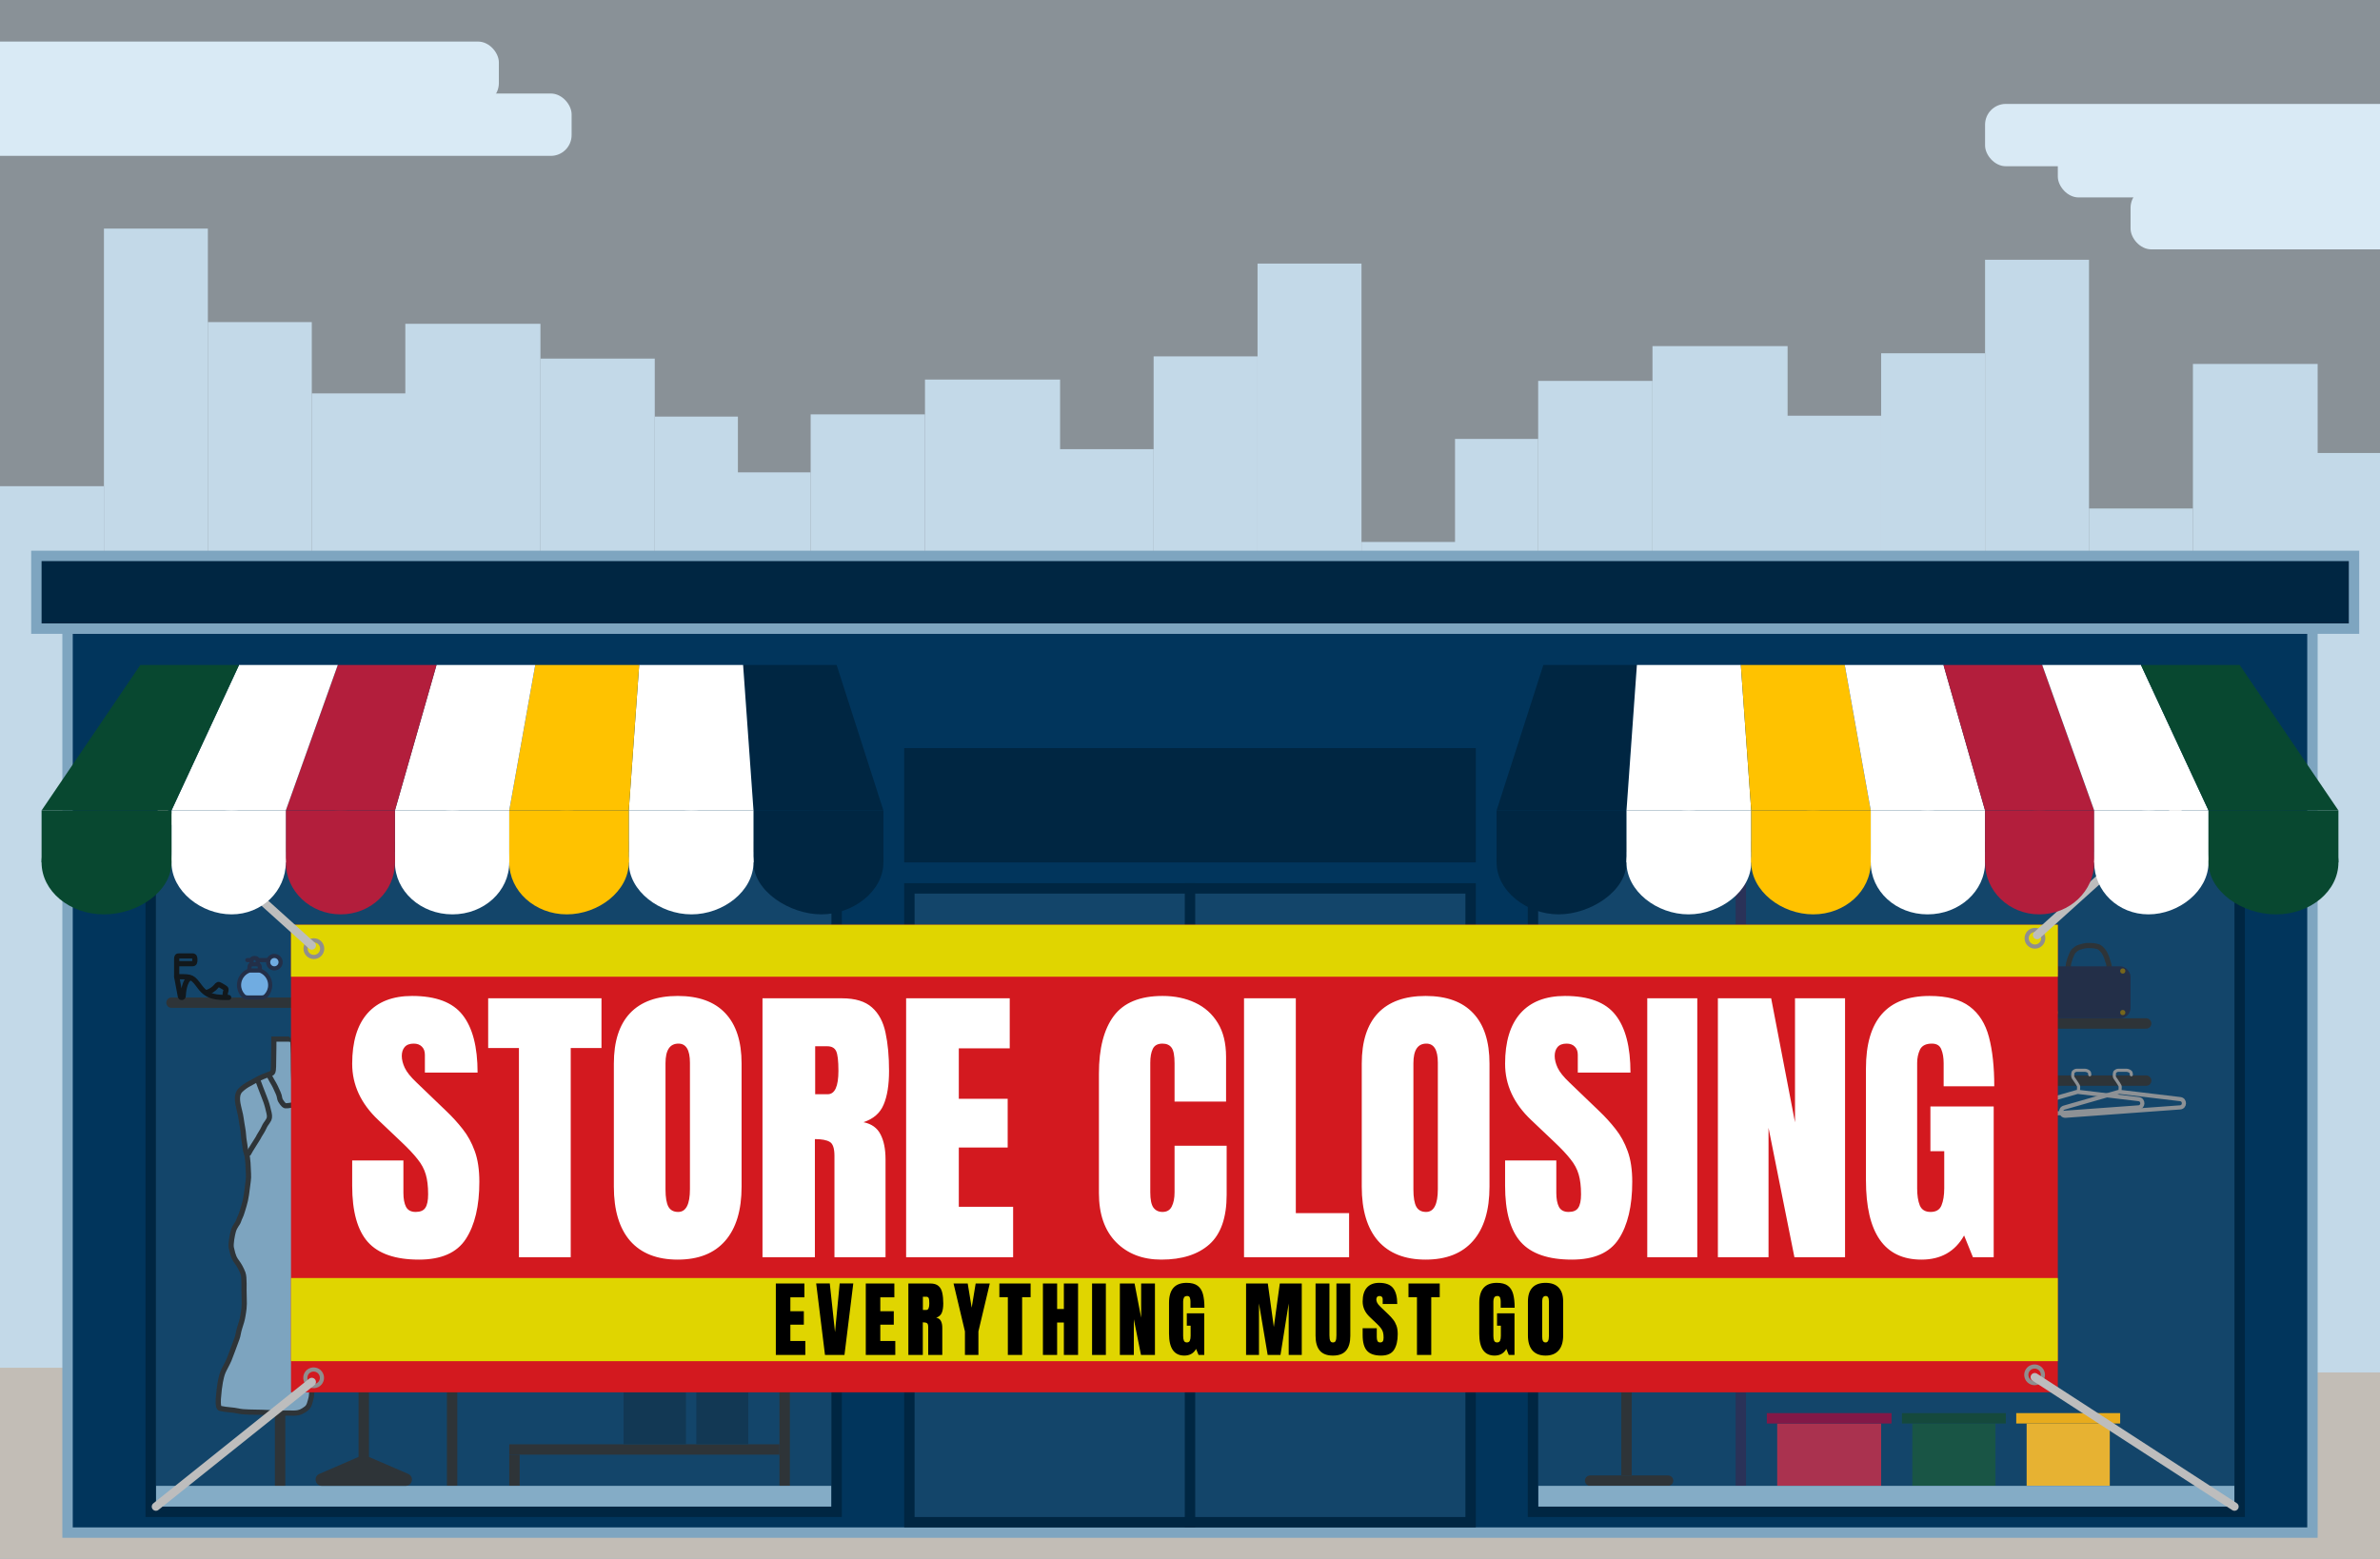 <svg width="229" height="150" viewBox="0 0 229 150" fill="none" xmlns="http://www.w3.org/2000/svg">
<rect x="0" y="0" width="229" height="150" fill="#808080" stroke="none"/>
<g clip-path="url(#clip0_509_1456)">
<rect width="229" height="150" fill="#A4C5DC" fill-opacity="0.25"/>
<rect y="122" width="229" height="28" fill="#C2BDB6"/>
<rect y="46.792" width="10" height="84.841" fill="#C3D9E8"/>
<rect x="10" y="22" width="10" height="110" fill="#C3D9E8"/>
<rect x="20" y="31" width="10" height="101" fill="#C3D9E8"/>
<rect x="30" y="37.861" width="10" height="93.772" fill="#C3D9E8"/>
<rect x="39" y="31.163" width="13" height="100.47" fill="#C3D9E8"/>
<rect x="52" y="34.513" width="11" height="97.121" fill="#C3D9E8"/>
<rect x="63" y="40.094" width="8" height="91.539" fill="#C3D9E8"/>
<rect width="10" height="84.841" transform="matrix(-1 0 0 1 141 52.159)" fill="#C3D9E8"/>
<rect width="10" height="111.633" transform="matrix(-1 0 0 1 131 25.367)" fill="#C3D9E8"/>
<rect width="10" height="102.702" transform="matrix(-1 0 0 1 121 34.298)" fill="#C3D9E8"/>
<rect width="10" height="93.772" transform="matrix(-1 0 0 1 111 43.228)" fill="#C3D9E8"/>
<rect width="13" height="100.47" transform="matrix(-1 0 0 1 102 36.53)" fill="#C3D9E8"/>
<rect width="11" height="97.121" transform="matrix(-1 0 0 1 89 39.88)" fill="#C3D9E8"/>
<rect width="8" height="91.539" transform="matrix(-1 0 0 1 78 45.461)" fill="#C3D9E8"/>
<rect width="10" height="84.841" transform="matrix(-1 0 0 1 211 48.938)" fill="#C3D9E8"/>
<rect width="12" height="84.798" transform="matrix(-1 0 0 1 223 35.027)" fill="#C3D9E8"/>
<path d="M229 43.597H222V132.084H229V43.597Z" fill="#C3D9E8"/>
<rect width="10" height="109" transform="matrix(-1 0 0 1 201 25)" fill="#C3D9E8"/>
<rect width="10" height="100" transform="matrix(-1 0 0 1 191 34)" fill="#C3D9E8"/>
<rect width="10" height="93.772" transform="matrix(-1 0 0 1 181 40.008)" fill="#C3D9E8"/>
<rect width="13" height="100.47" transform="matrix(-1 0 0 1 172 33.31)" fill="#C3D9E8"/>
<rect width="11" height="97.121" transform="matrix(-1 0 0 1 159 36.659)" fill="#C3D9E8"/>
<rect width="8" height="91.539" transform="matrix(-1 0 0 1 148 42.241)" fill="#C3D9E8"/>
<rect x="6.5" y="60.5" width="216" height="87" fill="#01355C" stroke="#7EA5C0"/>
<rect x="3.5" y="53.5" width="223" height="7" fill="#002642" stroke="#7EA5C0"/>
<line x1="16.5" y1="96.5" x2="39.5" y2="96.5" stroke="#212121" stroke-linecap="round"/>
<path d="M23 94.807C23 95.2 23.153 95.557 23.402 95.823C23.541 95.972 23.665 96 23.866 96H25.134C25.335 96 25.459 95.972 25.598 95.823C25.847 95.557 26 95.2 26 94.807C26 94.206 25.642 93.688 25.127 93.451C25.038 93.411 24.96 93.4 24.863 93.4H24.137C24.04 93.4 23.962 93.411 23.873 93.451C23.358 93.688 23 94.206 23 94.807Z" fill="#6FAEE8" stroke="#141B34" stroke-width="0.4" stroke-linecap="round" stroke-linejoin="round"/>
<path d="M24 93.4V93.2C24 92.869 24.069 92.8 24.4 92.8H24.6C24.931 92.8 25 92.869 25 93.2V93.4" stroke="#141B34" stroke-width="0.4" stroke-linejoin="round"/>
<path d="M24.8 92.8V92.5C24.8 92.29 24.726 92.2 24.5 92.2C24.275 92.2 24.2 92.29 24.2 92.5V92.8" stroke="#141B34" stroke-width="0.4" stroke-linejoin="round"/>
<circle cx="26.4" cy="92.6" r="0.6" fill="#6FAEE8" stroke="#141B34" stroke-width="0.4" stroke-linecap="round" stroke-linejoin="round"/>
<path d="M23.8 92.4H24.2M24.8 92.4H25.8" stroke="#141B34" stroke-width="0.4" stroke-linecap="round" stroke-linejoin="round"/>
<path d="M21.735 96C21.675 95.89 21.637 95.693 21.694 95.496C21.768 95.239 21.804 95.165 21.571 95.029L21.224 94.825C21.004 94.697 20.958 94.734 20.797 94.929C20.602 95.166 20.253 95.439 19.75 95.557" stroke="black" stroke-width="0.5"/>
<path d="M17 92.75V92.3C17 92.052 17.043 92 17.25 92H18.5C18.727 92 18.75 92.139 18.75 92.375C18.75 92.611 18.727 92.75 18.5 92.75H17ZM17 92.75V94" stroke="black" stroke-width="0.5" stroke-linejoin="round"/>
<path d="M17 94H17.25C17.863 94 18.17 94 18.434 94.132C18.698 94.264 18.882 94.509 19.25 95C19.994 95.992 20.868 96 22 96" stroke="black" stroke-width="0.5" stroke-linecap="round"/>
<path d="M17 94L17.354 95.889C17.366 95.953 17.423 96 17.488 96V96C17.564 96 17.625 95.939 17.629 95.864C17.646 95.486 17.74 94.431 18.25 94.125" stroke="black" stroke-width="0.5"/>
<line x1="41.5" y1="91.5" x2="78.5" y2="91.5" stroke="#212121" stroke-linecap="round"/>
<path d="M43.5 91.5V143" stroke="#212121"/>
<path d="M75.5 91.5V142.5" stroke="#212121" stroke-linecap="square"/>
<line x1="44" y1="94.5" x2="75" y2="94.5" stroke="#212121"/>
<path d="M26.318 102.664C26.351 101.101 26.351 100.055 26.351 100H27.694C27.988 100 27.694 100 27.994 100.035C28.209 100.06 28.169 100.112 28.21 100.841C28.252 101.57 28.225 102.932 28.269 103.669C28.319 104.517 28.253 104.795 28.427 105.087C28.619 105.406 29.012 105.63 29.027 106.231C29.052 107.189 28.987 107.865 28.968 108.635C28.952 109.335 28.952 110.628 28.96 111.338C28.969 112.049 28.984 112.173 28.994 112.383C29.036 113.285 29.122 113.643 29.152 113.958C29.202 114.47 29.196 115.217 29.261 115.751C29.302 116.091 29.285 116.429 29.378 116.884C29.502 117.494 29.709 118.013 29.728 118.862C29.752 120.001 29.72 120.829 29.711 121.618C29.702 122.297 29.689 123.508 29.711 124.155C29.736 124.885 29.778 125.554 29.803 126.931C29.819 127.88 29.809 129.655 29.861 130.598C29.919 131.652 29.948 131.904 29.961 132.174C30.003 133.036 30.032 134.175 29.935 134.536C29.818 134.973 29.756 135.345 29.485 135.549L29.466 135.563C29.202 135.762 28.885 136 28.295 136C26.699 136 26.265 135.971 25.172 135.923C24.377 135.889 23.459 135.933 22.889 135.791C22.497 135.694 21.785 135.682 21.255 135.562L21.248 135.56C21.159 135.54 21.08 135.522 21.04 135.35C20.998 135.173 20.993 134.843 21.007 134.636C21.048 134.008 21.134 133.348 21.199 133.011C21.265 132.663 21.341 132.325 21.457 132.046C21.6 131.705 21.824 131.353 22.033 130.878C22.183 130.537 22.556 129.472 22.808 128.808C22.916 128.523 22.919 128.24 23.058 127.807C23.199 127.37 23.319 127.017 23.383 126.571C23.433 126.217 23.541 125.827 23.491 124.84C23.449 124.014 23.546 122.973 23.374 122.521C23.215 122.104 23.01 121.746 22.798 121.459L22.787 121.443C22.592 121.18 22.446 120.982 22.257 120.082C22.183 119.728 22.358 118.815 22.45 118.5C22.608 117.958 22.866 117.793 22.957 117.5C23.066 117.153 23.152 117.124 23.325 116.539C23.433 116.171 23.545 115.836 23.608 115.532C23.683 115.171 23.739 114.864 23.808 114.233C23.85 113.851 23.941 113.434 23.908 112.961C23.866 112.35 23.886 111.467 23.691 110.927C23.582 110.627 23.574 110.208 23.499 109.836C23.432 109.502 23.435 108.998 23.349 108.585C23.282 108.266 23.256 107.957 23.191 107.599C23.132 107.279 23.194 107.5 22.957 106.526C22.727 105.578 22.887 105.153 23.167 104.89C23.417 104.653 23.707 104.447 24.009 104.293C24.335 104.126 24.659 103.92 25.001 103.751C25.369 103.57 25.82 103.436 26.143 103.285L26.143 103.285C26.219 103.25 26.306 103.21 26.318 102.664Z" fill="#7EA5C0" stroke="#212121" stroke-width="0.5" stroke-linecap="round"/>
<path d="M24.822 104C24.907 104.253 25.245 105.126 25.403 105.526C25.534 105.857 25.658 106.181 25.749 106.544C25.869 107.02 25.95 107.308 25.925 107.526C25.886 107.883 25.599 108.054 25.41 108.49C25.235 108.891 24.993 109.18 24.822 109.536C24.786 109.618 24.04 110.744 23.93 111" stroke="#212121" stroke-width="0.5" stroke-linecap="round"/>
<path d="M25.965 103.634C26.001 103.699 26.075 103.846 26.166 104.008C26.29 104.224 26.427 104.441 26.497 104.603C26.575 104.782 26.67 104.984 26.758 105.176C26.838 105.35 26.886 105.509 26.909 105.683C26.95 106 27.334 106.363 27.334 106.363C27.45 106.5 27.895 106.367 28.252 106.33C28.402 106.323 28.634 106.323 28.874 106.345" stroke="#212121" stroke-width="0.5" stroke-linecap="round"/>
<path d="M26.45 143C26.45 143.276 26.674 143.5 26.95 143.5C27.226 143.5 27.45 143.276 27.45 143H26.95H26.45ZM26.95 136H26.45V143H26.95H27.45V136H26.95Z" fill="#212121"/>
<path d="M206.5 104H197" stroke="#212121" stroke-linecap="round"/>
<path d="M206.5 98.5H197" stroke="#212121" stroke-linecap="round"/>
<path d="M199.006 94C199.006 93.994 199.006 93.897 199.005 93.743C199.004 93.662 198.997 93.445 199.002 93.111C199.006 92.766 199.065 92.629 199.103 92.489C199.162 92.269 199.196 92.179 199.229 92.113C199.261 92.046 199.323 91.849 199.421 91.675C199.518 91.505 199.644 91.406 199.874 91.256C200.002 91.172 200.271 91.108 200.499 91.049C200.669 91.005 200.811 91.003 200.868 91.001C201.046 90.996 201.351 91.006 201.47 91.022C201.717 91.055 201.856 91.11 201.935 91.137C202.052 91.177 202.26 91.381 202.394 91.557C202.52 91.722 202.609 91.932 202.671 92.09C202.712 92.194 202.749 92.286 202.786 92.433C202.814 92.541 202.852 92.634 202.874 92.704C202.911 92.822 202.939 92.981 202.947 93.062C202.956 93.153 202.976 93.241 202.986 93.441C202.989 93.491 202.995 93.522 202.998 93.605C203.001 93.689 203.001 93.823 202.992 93.962" stroke="#212121" stroke-width="0.5" stroke-linecap="round"/>
<rect x="197" y="93" width="8" height="5" rx="1" fill="#141B34"/>
<circle cx="197.75" cy="97.45" r="0.25" fill="#755C00"/>
<circle cx="197.75" cy="93.45" r="0.25" fill="#755C00"/>
<circle cx="204.25" cy="97.45" r="0.25" fill="#755C00"/>
<circle cx="204.25" cy="93.45" r="0.25" fill="#755C00"/>
<line x1="156.5" y1="142" x2="156.5" y2="134" stroke="#212121"/>
<path d="M153 142.5H160.5" stroke="#212121" stroke-linecap="round"/>
<line x1="75" y1="139.5" x2="49" y2="139.5" stroke="#212121"/>
<line x1="49.5" y1="140" x2="49.5" y2="143" stroke="#212121"/>
<rect x="60" y="134" width="6" height="5" fill="#002642"/>
<rect x="67" y="134" width="5" height="5" fill="#002642"/>
<rect x="15" y="143" width="65" height="2" fill="#86AEC8"/>
<line x1="167.5" y1="83" x2="167.5" y2="143" stroke="#1C1F46"/>
<path d="M201.075 103.439C201.075 103.367 201.06 103.229 201.015 103.179C200.917 103.07 200.734 103.002 200.578 103.002C200.389 103.002 200.257 102.997 199.838 103.002C199.681 103.004 199.604 103.074 199.547 103.113C199.423 103.198 199.453 103.355 199.434 103.51C199.414 103.676 199.543 103.819 199.659 103.979C199.821 104.202 199.933 104.404 199.99 104.515C200.017 104.567 199.99 104.78 199.99 104.875" stroke="#908E8E" stroke-width="0.3" stroke-linecap="round"/>
<path d="M199.824 105.101L194.613 106.597C194.151 106.729 194.273 107.415 194.753 107.38L205.763 106.577C206.246 106.542 206.262 105.839 205.781 105.781L199.982 105.088C199.929 105.082 199.875 105.086 199.824 105.101Z" stroke="#908E8E" stroke-width="0.4"/>
<path d="M205.075 103.439C205.075 103.367 205.06 103.229 205.015 103.179C204.917 103.07 204.734 103.002 204.578 103.002C204.389 103.002 204.257 102.997 203.838 103.002C203.681 103.004 203.604 103.074 203.547 103.113C203.423 103.198 203.453 103.355 203.434 103.51C203.414 103.676 203.543 103.819 203.659 103.979C203.821 104.202 203.933 104.404 203.99 104.515C204.017 104.567 203.99 104.78 203.99 104.875" stroke="#908E8E" stroke-width="0.3" stroke-linecap="round"/>
<path d="M203.824 105.101L198.613 106.597C198.151 106.729 198.273 107.415 198.753 107.38L209.763 106.577C210.246 106.542 210.262 105.839 209.781 105.781L203.982 105.088C203.929 105.082 203.875 105.086 203.824 105.101Z" stroke="#908E8E" stroke-width="0.4"/>
<rect x="195" y="137" width="8" height="6" fill="#FAB51A"/>
<rect x="194" y="136" width="10" height="1" fill="#FBAD00"/>
<rect x="171" y="137" width="10" height="6" fill="#B31E3C"/>
<rect x="170" y="136" width="12" height="1" fill="#840032"/>
<rect x="184" y="137" width="8" height="6" fill="#084830"/>
<rect x="183" y="136" width="10" height="1" fill="#043A26"/>
<path d="M35 134V141" stroke="#212121"/>
<path d="M34.762 140.103C34.914 140.037 35.086 140.037 35.238 140.103L39.271 141.849C39.869 142.108 39.684 143 39.033 143H30.967C30.316 143 30.131 142.108 30.729 141.849L34.762 140.103Z" fill="#212121"/>
<rect x="87" y="72" width="55" height="11" fill="#002642"/>
<rect x="148" y="143" width="67" height="2" fill="#86AEC8"/>
<rect x="87.5" y="85.5" width="54" height="61" fill="#7EA5C0" fill-opacity="0.15" stroke="#002642"/>
<line x1="114.5" y1="147" x2="114.5" y2="85" stroke="#002642"/>
<rect x="14.5" y="81.5" width="66" height="64" fill="#7EA5C0" fill-opacity="0.15" stroke="#002642"/>
<rect x="147.5" y="81.5" width="68" height="64" fill="#7EA5C0" fill-opacity="0.15" stroke="#002642"/>
<rect x="28" y="89" width="170" height="45" fill="#D3191F"/>
<rect x="28" y="89" width="170" height="5" fill="#E0D500"/>
<rect x="28" y="123" width="170" height="8" fill="#E0D500"/>
<path d="M40.316 121.227C38.041 121.227 36.398 120.66 35.388 119.527C34.388 118.395 33.887 116.591 33.887 114.118V111.683H38.815V114.798C38.815 115.374 38.9 115.827 39.07 116.157C39.249 116.478 39.556 116.639 39.99 116.639C40.443 116.639 40.755 116.507 40.925 116.242C41.104 115.978 41.194 115.544 41.194 114.939C41.194 114.175 41.118 113.538 40.967 113.028C40.816 112.509 40.552 112.018 40.174 111.555C39.806 111.083 39.292 110.536 38.631 109.913L36.394 107.789C34.723 106.212 33.887 104.409 33.887 102.379C33.887 100.255 34.378 98.636 35.36 97.522C36.351 96.409 37.781 95.852 39.65 95.852C41.935 95.852 43.554 96.46 44.507 97.678C45.47 98.896 45.952 100.746 45.952 103.229H40.882V101.516C40.882 101.176 40.783 100.911 40.585 100.723C40.396 100.534 40.137 100.439 39.806 100.439C39.41 100.439 39.117 100.553 38.928 100.779C38.749 100.996 38.659 101.28 38.659 101.629C38.659 101.978 38.754 102.356 38.942 102.762C39.131 103.168 39.504 103.635 40.061 104.164L42.935 106.925C43.511 107.472 44.04 108.053 44.522 108.667C45.003 109.271 45.39 109.979 45.683 110.791C45.975 111.593 46.122 112.575 46.122 113.736C46.122 116.077 45.687 117.913 44.819 119.244C43.96 120.566 42.459 121.227 40.316 121.227ZM49.931 121V100.864H46.971V96.078H57.874V100.864H54.915V121H49.931ZM65.21 121.227C63.218 121.227 61.693 120.627 60.636 119.428C59.588 118.22 59.064 116.478 59.064 114.203V102.365C59.064 100.232 59.583 98.613 60.622 97.508C61.669 96.404 63.199 95.852 65.21 95.852C67.22 95.852 68.745 96.404 69.783 97.508C70.831 98.613 71.355 100.232 71.355 102.365V114.203C71.355 116.478 70.826 118.22 69.769 119.428C68.721 120.627 67.201 121.227 65.21 121.227ZM65.252 116.639C66.007 116.639 66.385 115.907 66.385 114.444V102.28C66.385 101.053 66.017 100.439 65.28 100.439C64.45 100.439 64.034 101.067 64.034 102.323V114.472C64.034 115.246 64.129 115.803 64.317 116.143C64.506 116.473 64.818 116.639 65.252 116.639ZM73.366 121V96.078H81.012C82.287 96.078 83.249 96.371 83.901 96.956C84.552 97.532 84.987 98.344 85.204 99.392C85.43 100.43 85.543 101.653 85.543 103.059C85.543 104.418 85.369 105.504 85.019 106.316C84.68 107.128 84.033 107.689 83.08 108.001C83.863 108.161 84.411 108.553 84.722 109.176C85.043 109.79 85.204 110.588 85.204 111.569V121H80.29V111.244C80.29 110.517 80.139 110.068 79.837 109.898C79.544 109.719 79.067 109.629 78.407 109.629V121H73.366ZM78.435 105.311H79.639C80.328 105.311 80.672 104.56 80.672 103.059C80.672 102.087 80.597 101.45 80.446 101.147C80.295 100.845 80.012 100.694 79.596 100.694H78.435V105.311ZM87.186 121V96.078H97.155V100.893H92.255V105.75H96.957V110.437H92.255V116.143H97.481V121H87.186ZM111.74 121.227C109.937 121.227 108.483 120.665 107.378 119.542C106.283 118.418 105.736 116.846 105.736 114.826V103.328C105.736 100.911 106.213 99.061 107.166 97.777C108.129 96.493 109.691 95.852 111.853 95.852C113.033 95.852 114.081 96.069 114.997 96.503C115.922 96.937 116.649 97.588 117.177 98.457C117.706 99.316 117.97 100.402 117.97 101.714V106.019H113.014V102.337C113.014 101.591 112.92 101.091 112.731 100.836C112.542 100.572 112.25 100.439 111.853 100.439C111.39 100.439 111.079 100.609 110.918 100.949C110.758 101.28 110.678 101.723 110.678 102.28V114.755C110.678 115.444 110.777 115.931 110.975 116.214C111.183 116.497 111.475 116.639 111.853 116.639C112.278 116.639 112.575 116.464 112.745 116.115C112.924 115.765 113.014 115.312 113.014 114.755V110.267H118.027V114.982C118.027 117.172 117.475 118.763 116.37 119.754C115.266 120.736 113.722 121.227 111.74 121.227ZM119.698 121V96.078H124.682V116.752H129.808V121H119.698ZM137.171 121.227C135.18 121.227 133.655 120.627 132.598 119.428C131.55 118.22 131.026 116.478 131.026 114.203V102.365C131.026 100.232 131.545 98.613 132.583 97.508C133.631 96.404 135.161 95.852 137.171 95.852C139.182 95.852 140.707 96.404 141.745 97.508C142.793 98.613 143.317 100.232 143.317 102.365V114.203C143.317 116.478 142.788 118.22 141.731 119.428C140.683 120.627 139.163 121.227 137.171 121.227ZM137.214 116.639C137.969 116.639 138.347 115.907 138.347 114.444V102.28C138.347 101.053 137.979 100.439 137.242 100.439C136.411 100.439 135.996 101.067 135.996 102.323V114.472C135.996 115.246 136.09 115.803 136.279 116.143C136.468 116.473 136.78 116.639 137.214 116.639ZM151.247 121.227C148.972 121.227 147.329 120.66 146.319 119.527C145.318 118.395 144.818 116.591 144.818 114.118V111.683H149.746V114.798C149.746 115.374 149.831 115.827 150 116.157C150.18 116.478 150.487 116.639 150.921 116.639C151.374 116.639 151.686 116.507 151.855 116.242C152.035 115.978 152.125 115.544 152.125 114.939C152.125 114.175 152.049 113.538 151.898 113.028C151.747 112.509 151.483 112.018 151.105 111.555C150.737 111.083 150.222 110.536 149.562 109.913L147.324 107.789C145.653 106.212 144.818 104.409 144.818 102.379C144.818 100.255 145.309 98.636 146.291 97.522C147.282 96.409 148.712 95.852 150.581 95.852C152.866 95.852 154.485 96.46 155.438 97.678C156.401 98.896 156.882 100.746 156.882 103.229H151.813V101.516C151.813 101.176 151.714 100.911 151.516 100.723C151.327 100.534 151.067 100.439 150.737 100.439C150.34 100.439 150.048 100.553 149.859 100.779C149.68 100.996 149.59 101.28 149.59 101.629C149.59 101.978 149.684 102.356 149.873 102.762C150.062 103.168 150.435 103.635 150.992 104.164L153.866 106.925C154.442 107.472 154.971 108.053 155.452 108.667C155.934 109.271 156.321 109.979 156.613 110.791C156.906 111.593 157.052 112.575 157.052 113.736C157.052 116.077 156.618 117.913 155.75 119.244C154.89 120.566 153.389 121.227 151.247 121.227ZM158.497 121V96.078H163.311V121H158.497ZM165.293 121V96.078H170.419L172.713 108.015V96.078H177.528V121H172.657L170.165 108.539V121H165.293ZM184.877 121.227C181.318 121.227 179.539 118.678 179.539 113.58V102.833C179.539 98.178 181.578 95.852 185.656 95.852C187.336 95.852 188.625 96.191 189.521 96.871C190.418 97.541 191.037 98.523 191.376 99.816C191.716 101.11 191.886 102.686 191.886 104.546H187.015V102.337C187.015 101.799 186.94 101.35 186.789 100.992C186.647 100.624 186.345 100.439 185.882 100.439C185.306 100.439 184.924 100.633 184.735 101.02C184.556 101.407 184.466 101.832 184.466 102.294V114.373C184.466 115.043 184.551 115.591 184.721 116.016C184.901 116.431 185.245 116.639 185.755 116.639C186.284 116.639 186.633 116.431 186.803 116.016C186.982 115.591 187.072 115.034 187.072 114.345V110.791H185.741V106.486H191.83V121H189.833L188.983 118.904C188.115 120.452 186.746 121.227 184.877 121.227Z" fill="white"/>
<path d="M74.649 130.4V123.525H77.399V124.854H76.048V126.193H77.344V127.486H76.048V129.061H77.489V130.4H74.649ZM79.379 130.4L78.531 123.521H79.84L80.344 128.201L80.793 123.521H82.102L81.254 130.4H79.379ZM83.304 130.4V123.525H86.054V124.854H84.702V126.193H85.999V127.486H84.702V129.061H86.144V130.4H83.304ZM87.401 130.4V123.525H89.51C89.862 123.525 90.127 123.606 90.307 123.768C90.487 123.926 90.606 124.15 90.666 124.439C90.729 124.726 90.76 125.063 90.76 125.451C90.76 125.826 90.712 126.126 90.616 126.35C90.522 126.574 90.344 126.729 90.081 126.814C90.297 126.859 90.448 126.967 90.534 127.139C90.622 127.308 90.666 127.528 90.666 127.799V130.4H89.311V127.709C89.311 127.508 89.269 127.385 89.186 127.338C89.105 127.288 88.974 127.264 88.791 127.264V130.4H87.401ZM88.799 126.072H89.131C89.321 126.072 89.416 125.865 89.416 125.451C89.416 125.183 89.396 125.007 89.354 124.924C89.312 124.84 89.234 124.799 89.12 124.799H88.799V126.072ZM92.845 130.4V128.139L91.748 123.525H93.111L93.494 125.854L93.877 123.525H95.236L94.142 128.139V130.4H92.845ZM96.973 130.4V124.846H96.157V123.525H99.165V124.846H98.348V130.4H96.973ZM100.348 130.4V123.525H101.715V125.982H102.363V123.525H103.73V130.4H102.363V127.283H101.715V130.4H100.348ZM105.077 130.4V123.525H106.405V130.4H105.077ZM107.752 130.4V123.525H109.166L109.799 126.818V123.525H111.127V130.4H109.784L109.096 126.963V130.4H107.752ZM113.955 130.463C112.973 130.463 112.482 129.76 112.482 128.354V125.389C112.482 124.105 113.045 123.463 114.17 123.463C114.633 123.463 114.989 123.557 115.236 123.744C115.483 123.929 115.654 124.2 115.748 124.557C115.841 124.913 115.888 125.348 115.888 125.861H114.545V125.252C114.545 125.104 114.524 124.98 114.482 124.881C114.443 124.779 114.36 124.729 114.232 124.729C114.073 124.729 113.968 124.782 113.916 124.889C113.866 124.995 113.841 125.113 113.841 125.24V128.572C113.841 128.757 113.865 128.908 113.912 129.025C113.961 129.14 114.056 129.197 114.197 129.197C114.343 129.197 114.439 129.14 114.486 129.025C114.535 128.908 114.56 128.755 114.56 128.564V127.584H114.193V126.396H115.873V130.4H115.322L115.088 129.822C114.848 130.249 114.47 130.463 113.955 130.463ZM119.895 130.4V123.525H121.988L122.566 127.717L123.141 123.525H125.254V130.4H123.996V125.447L123.207 130.4H121.973L121.137 125.447V130.4H119.895ZM128.253 130.463C127.68 130.463 127.258 130.303 126.987 129.982C126.717 129.66 126.581 129.186 126.581 128.561V123.525H127.917V128.506C127.917 128.62 127.924 128.731 127.937 128.838C127.95 128.942 127.98 129.028 128.027 129.096C128.073 129.163 128.149 129.197 128.253 129.197C128.36 129.197 128.437 129.165 128.484 129.1C128.53 129.032 128.559 128.945 128.57 128.838C128.583 128.731 128.589 128.62 128.589 128.506V123.525H129.925V128.561C129.925 129.186 129.79 129.66 129.519 129.982C129.248 130.303 128.826 130.463 128.253 130.463ZM132.885 130.463C132.258 130.463 131.804 130.307 131.526 129.994C131.25 129.682 131.112 129.184 131.112 128.502V127.83H132.471V128.689C132.471 128.848 132.495 128.973 132.541 129.064C132.591 129.153 132.676 129.197 132.795 129.197C132.92 129.197 133.006 129.161 133.053 129.088C133.103 129.015 133.127 128.895 133.127 128.729C133.127 128.518 133.107 128.342 133.065 128.201C133.023 128.058 132.95 127.923 132.846 127.795C132.745 127.665 132.603 127.514 132.42 127.342L131.803 126.756C131.342 126.321 131.112 125.824 131.112 125.264C131.112 124.678 131.247 124.231 131.518 123.924C131.791 123.617 132.186 123.463 132.702 123.463C133.332 123.463 133.778 123.631 134.041 123.967C134.307 124.303 134.44 124.813 134.44 125.498H133.041V125.025C133.041 124.932 133.014 124.859 132.959 124.807C132.907 124.755 132.836 124.729 132.745 124.729C132.635 124.729 132.554 124.76 132.502 124.822C132.453 124.882 132.428 124.96 132.428 125.057C132.428 125.153 132.454 125.257 132.506 125.369C132.558 125.481 132.661 125.61 132.815 125.756L133.608 126.518C133.767 126.669 133.913 126.829 134.045 126.998C134.178 127.165 134.285 127.36 134.366 127.584C134.446 127.805 134.487 128.076 134.487 128.396C134.487 129.042 134.367 129.549 134.127 129.916C133.89 130.281 133.476 130.463 132.885 130.463ZM136.338 130.4V124.846H135.521V123.525H138.529V124.846H137.713V130.4H136.338ZM143.805 130.463C142.823 130.463 142.332 129.76 142.332 128.354V125.389C142.332 124.105 142.895 123.463 144.02 123.463C144.483 123.463 144.839 123.557 145.086 123.744C145.333 123.929 145.504 124.2 145.598 124.557C145.691 124.913 145.738 125.348 145.738 125.861H144.395V125.252C144.395 125.104 144.374 124.98 144.332 124.881C144.293 124.779 144.21 124.729 144.082 124.729C143.923 124.729 143.818 124.782 143.766 124.889C143.716 124.995 143.691 125.113 143.691 125.24V128.572C143.691 128.757 143.715 128.908 143.762 129.025C143.811 129.14 143.906 129.197 144.047 129.197C144.193 129.197 144.289 129.14 144.336 129.025C144.385 128.908 144.41 128.755 144.41 128.564V127.584H144.043V126.396H145.723V130.4H145.172L144.938 129.822C144.698 130.249 144.32 130.463 143.805 130.463ZM148.71 130.463C148.161 130.463 147.74 130.298 147.448 129.967C147.159 129.633 147.015 129.153 147.015 128.525V125.26C147.015 124.671 147.158 124.225 147.445 123.92C147.734 123.615 148.155 123.463 148.71 123.463C149.265 123.463 149.685 123.615 149.972 123.92C150.261 124.225 150.405 124.671 150.405 125.26V128.525C150.405 129.153 150.26 129.633 149.968 129.967C149.679 130.298 149.26 130.463 148.71 130.463ZM148.722 129.197C148.93 129.197 149.034 128.995 149.034 128.592V125.236C149.034 124.898 148.933 124.729 148.73 124.729C148.501 124.729 148.386 124.902 148.386 125.248V128.6C148.386 128.813 148.412 128.967 148.464 129.061C148.516 129.152 148.602 129.197 148.722 129.197Z" fill="black"/>
<circle cx="30.2" cy="91.3" r="0.8" stroke="#908E8E" stroke-width="0.4"/>
<path d="M15.566 77.98L30 91" stroke="#BDBDBD" stroke-width="0.8" stroke-linecap="round"/>
<circle cx="1" cy="1" r="0.8" transform="matrix(-1 0 0 1 196.8 89.3)" stroke="#908E8E" stroke-width="0.4"/>
<path d="M210.434 76.98L196 90" stroke="#BDBDBD" stroke-width="0.8" stroke-linecap="round"/>
<circle cx="30.178" cy="132.602" r="0.8" transform="rotate(-82.633 30.178 132.602)" stroke="#908E8E" stroke-width="0.4"/>
<path d="M15 145L30 133" stroke="#BDBDBD" stroke-width="0.8" stroke-linecap="round"/>
<circle cx="1" cy="1" r="0.8" transform="matrix(-0.037 -0.999 -0.999 0.037 196.802 133.277)" stroke="#908E8E" stroke-width="0.4"/>
<path d="M215 145L195.781 132.539" stroke="#BDBDBD" stroke-width="0.8" stroke-linecap="round"/>
<path d="M157.5 64H148.5L144 78H156.5L157.5 64Z" fill="#002642"/>
<path d="M156.5 78H144V83H156.5V78Z" fill="#002642"/>
<path d="M144 83C144 85.761 146.914 88 149.969 88C153.023 88 156.5 85.761 156.5 83C156.5 80.239 153.555 78 150.5 78C147.445 78 144 80.239 144 83Z" fill="#002642"/>
<path d="M167.5 64H157.5L156.5 78H168.5L167.5 64Z" fill="white"/>
<path d="M168.5 78H156.5V83H168.5V78Z" fill="white"/>
<path d="M156.5 83C156.5 85.761 159.414 88 162.469 88C165.523 88 168.5 85.761 168.5 83C168.5 80.239 165.523 78 162.469 78C159.414 78 156.5 80.239 156.5 83Z" fill="white"/>
<path d="M177.5 64H167.5L168.5 78H180L177.5 64Z" fill="#FFC200"/>
<path d="M180 78H168.5V83H180V78Z" fill="#FFC200"/>
<path d="M168.5 83C168.5 85.761 171.414 88 174.469 88C177.523 88 180 85.761 180 83C180 80.239 177.523 78 174.469 78C171.414 78 168.5 80.239 168.5 83Z" fill="#FFC200"/>
<path d="M187 64H177.5L180 78H191L187 64Z" fill="white"/>
<path d="M191 78H180V83H191V78Z" fill="white"/>
<path d="M180 83C180 85.761 182.414 88 185.469 88C188.523 88 191 85.761 191 83C191 80.239 188.523 78 185.469 78C182.414 78 180 80.239 180 83Z" fill="white"/>
<path d="M196.5 64H187L191 78H201.5L196.5 64Z" fill="#B31E3C"/>
<path d="M201.5 78H191V83H201.5V78Z" fill="#B31E3C"/>
<path d="M191 83C191 85.761 193.304 88 196.22 88C199.136 88 201.5 85.761 201.5 83C201.5 80.239 199.136 78 196.22 78C193.304 78 191 80.239 191 83Z" fill="#B31E3C"/>
<path d="M206 64H196.5L201.5 78H212.5L206 64Z" fill="white"/>
<path d="M212.5 78H201.5V83H212.5V78Z" fill="white"/>
<path d="M201.5 83C201.5 85.761 203.804 88 206.72 88C209.636 88 212.5 85.761 212.5 83C212.5 80.239 209.636 78 206.72 78C203.804 78 201.5 80.239 201.5 83Z" fill="white"/>
<path d="M215.5 64H206L212.5 78H225L215.5 64Z" fill="#084830"/>
<path d="M225 78H212.5V83H225V78Z" fill="#084830"/>
<path d="M212.5 83C212.5 85.761 215.686 88 219 88C222.314 88 225 85.761 225 83C225 80.239 222.314 78 219 78C215.686 78 212.5 80.239 212.5 83Z" fill="#084830"/>
<path d="M71.5 64H80.5L85 78H72.5L71.5 64Z" fill="#002642"/>
<path d="M72.5 78H85V83H72.5V78Z" fill="#002642"/>
<path d="M85 83C85 85.761 82.086 88 79.031 88C75.977 88 72.5 85.761 72.5 83C72.5 80.239 75.445 78 78.5 78C81.555 78 85 80.239 85 83Z" fill="#002642"/>
<path d="M61.5 64H71.5L72.5 78H60.5L61.5 64Z" fill="white"/>
<path d="M60.5 78H72.5V83H60.5V78Z" fill="white"/>
<path d="M72.5 83C72.5 85.761 69.586 88 66.531 88C63.477 88 60.5 85.761 60.5 83C60.5 80.239 63.477 78 66.531 78C69.586 78 72.5 80.239 72.5 83Z" fill="white"/>
<path d="M51.5 64H61.5L60.5 78H49L51.5 64Z" fill="#FFC200"/>
<path d="M49 78H60.5V83H49V78Z" fill="#FFC200"/>
<path d="M60.5 83C60.5 85.761 57.586 88 54.531 88C51.477 88 49 85.761 49 83C49 80.239 51.477 78 54.531 78C57.586 78 60.5 80.239 60.5 83Z" fill="#FFC200"/>
<path d="M42 64H51.5L49 78H38L42 64Z" fill="white"/>
<path d="M38 78H49V83H38V78Z" fill="white"/>
<path d="M49 83C49 85.761 46.586 88 43.531 88C40.477 88 38 85.761 38 83C38 80.239 40.477 78 43.531 78C46.586 78 49 80.239 49 83Z" fill="white"/>
<path d="M32.5 64H42L38 78H27.5L32.5 64Z" fill="#B31E3C"/>
<path d="M27.5 78H38V83H27.5V78Z" fill="#B31E3C"/>
<path d="M38 83C38 85.761 35.696 88 32.78 88C29.864 88 27.5 85.761 27.5 83C27.5 80.239 29.864 78 32.78 78C35.696 78 38 80.239 38 83Z" fill="#B31E3C"/>
<path d="M23 64H32.5L27.5 78H16.5L23 64Z" fill="white"/>
<path d="M16.5 78H27.5V83H16.5V78Z" fill="white"/>
<path d="M27.5 83C27.5 85.761 25.196 88 22.28 88C19.364 88 16.5 85.761 16.5 83C16.5 80.239 19.364 78 22.28 78C25.196 78 27.5 80.239 27.5 83Z" fill="white"/>
<path d="M13.5 64H23L16.5 78H4L13.5 64Z" fill="#084830"/>
<path d="M4 78H16.5V83H4V78Z" fill="#084830"/>
<path d="M16.5 83C16.5 85.761 13.314 88 10 88C6.686 88 4 85.761 4 83C4 80.239 6.686 78 10 78C13.314 78 16.5 80.239 16.5 83Z" fill="#084830"/>
<rect x="205" y="18" width="71" height="6" rx="2" fill="#D9EAF5"/>
<rect x="198" y="13" width="71" height="6" rx="2" fill="#D9EAF5"/>
<rect x="191" y="10" width="71" height="6" rx="2" fill="#D9EAF5"/>
<rect x="-16" y="9" width="71" height="6" rx="2" fill="#D9EAF5"/>
<rect x="-23" y="4" width="71" height="6" rx="2" fill="#D9EAF5"/>
</g>
<defs>
<clipPath id="clip0_509_1456">
<rect width="229" height="150" fill="white"/>
</clipPath>
</defs>
</svg>
